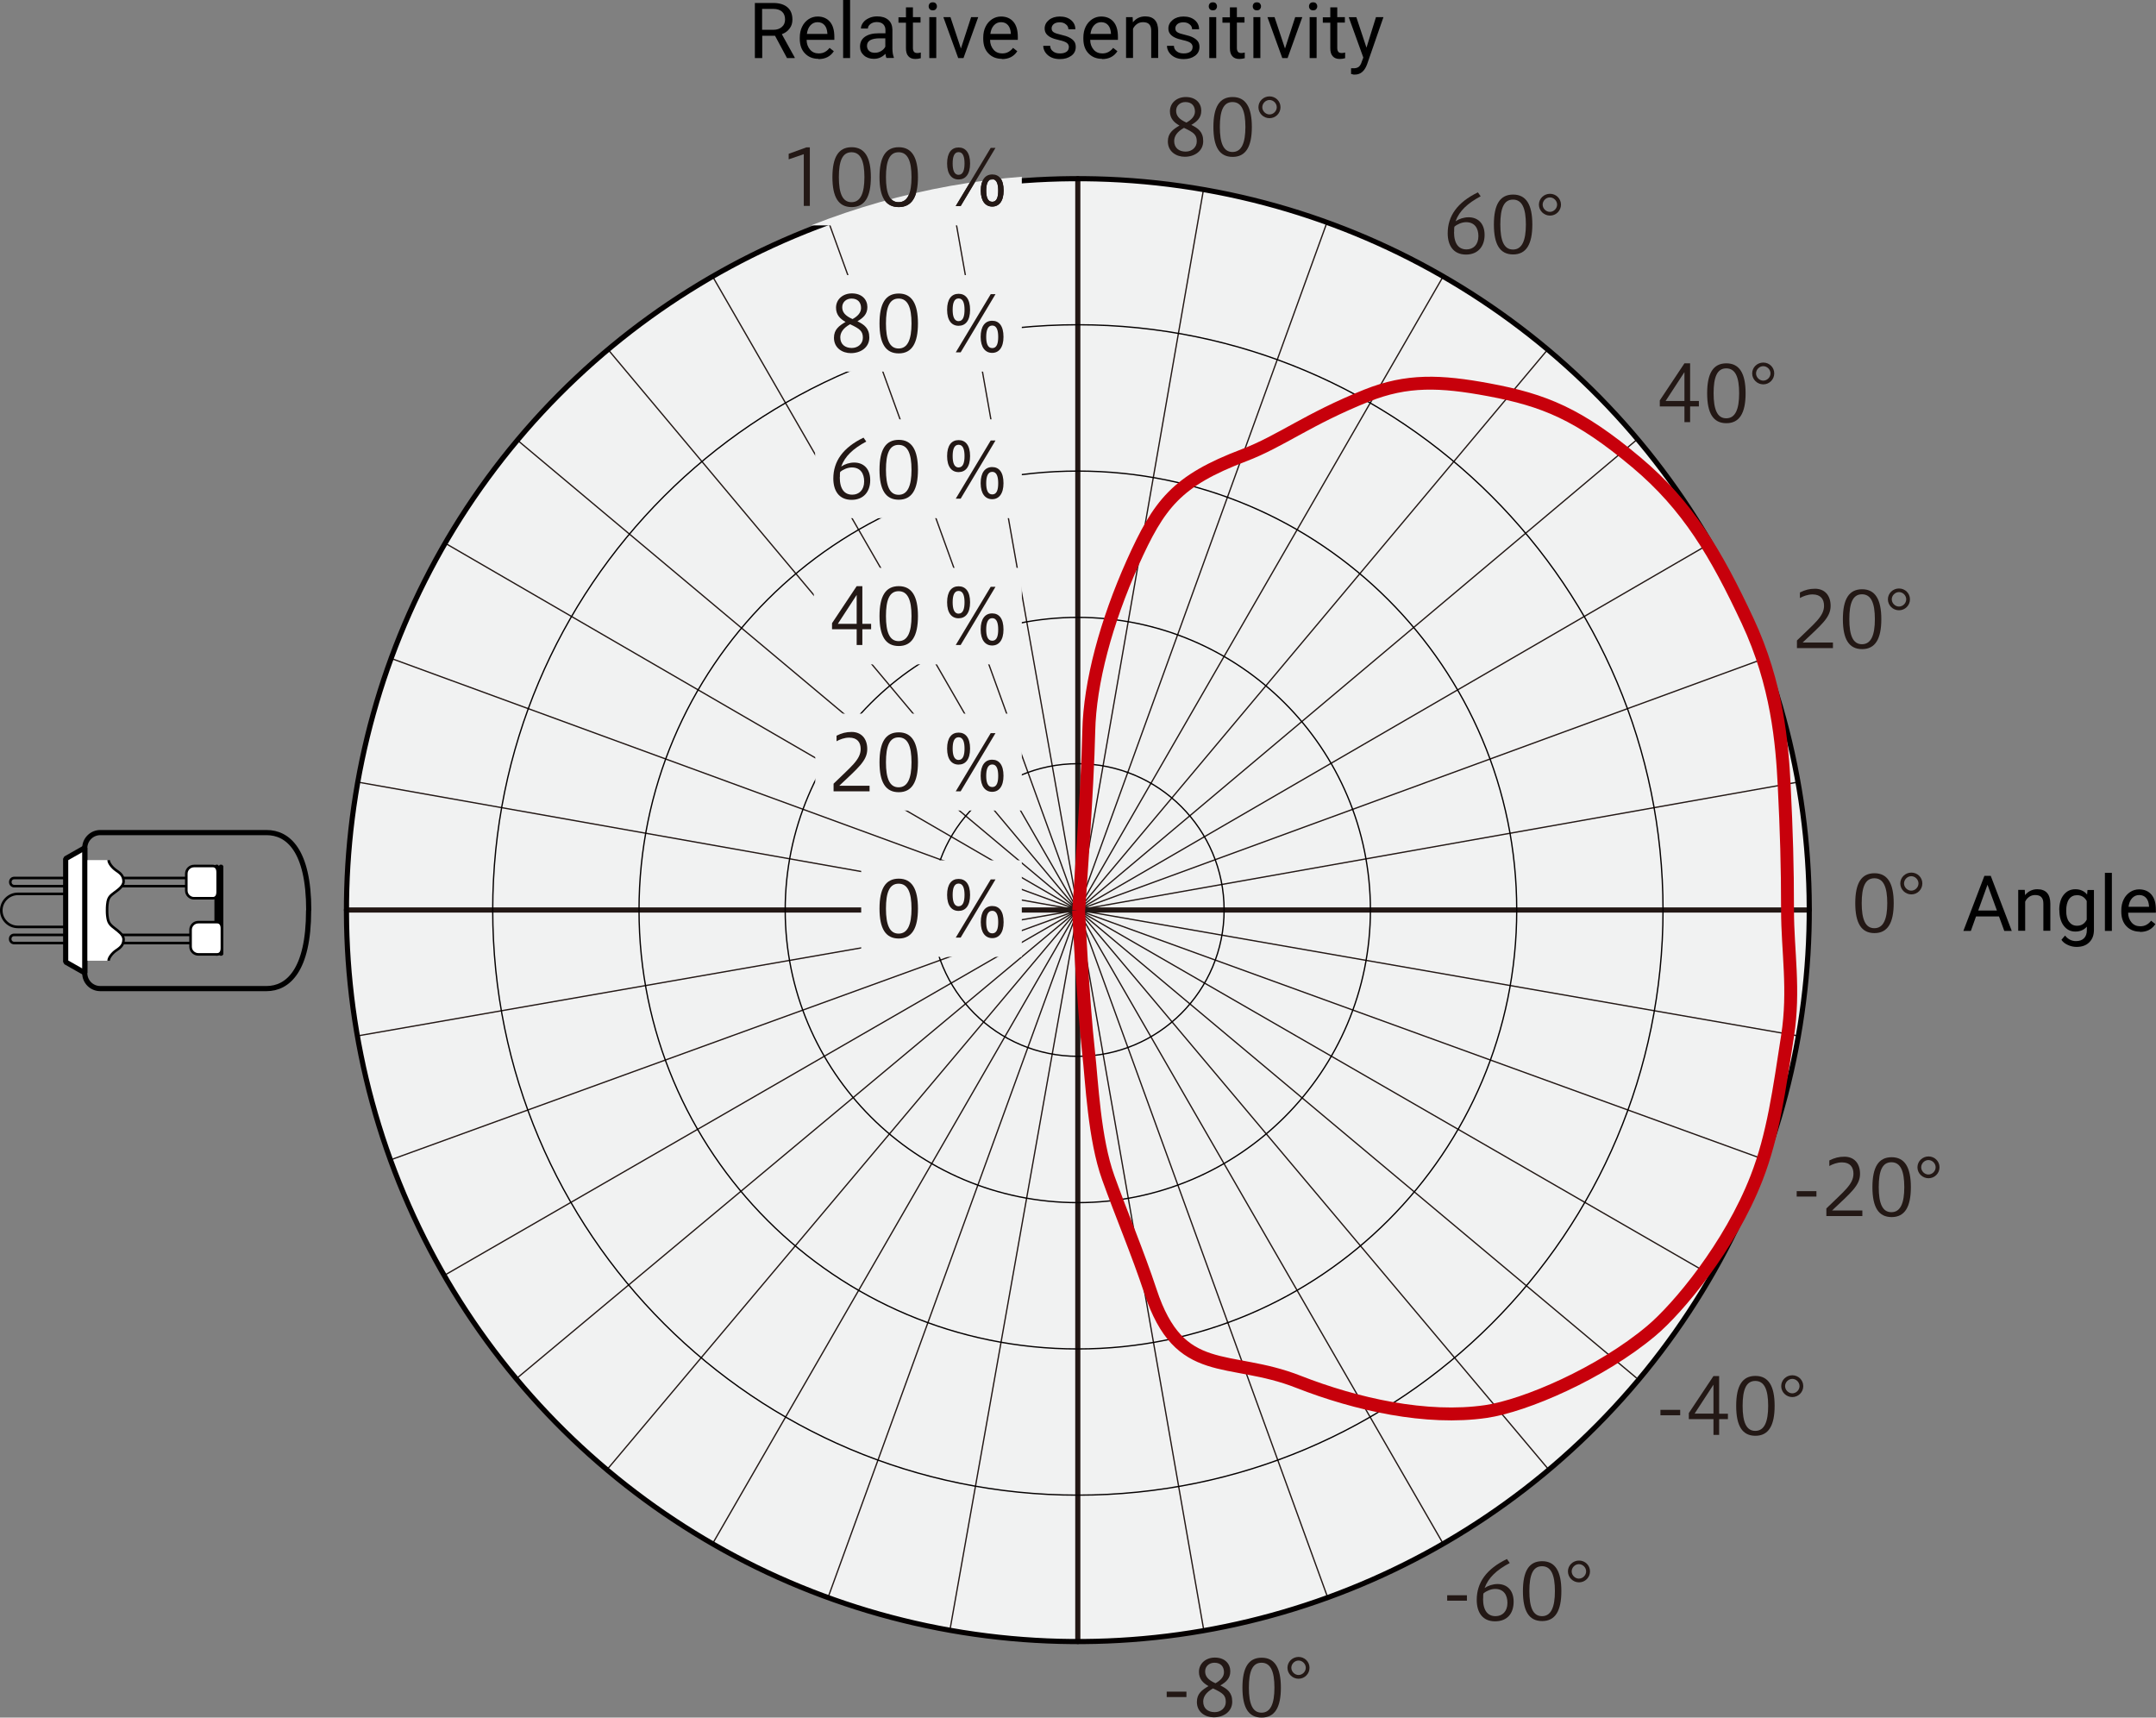 <?xml version="1.0" encoding="UTF-8"?>
<svg id="_レイヤー_1" data-name="レイヤー 1" xmlns="http://www.w3.org/2000/svg" xmlns:xlink="http://www.w3.org/1999/xlink" viewBox="0 0 167.11 133.12">
  <rect x="0" y="0" width="167.11" height="133.12" fill="#808080" stroke="none"/>
  <defs>
    <style>
      .cls-1 {
        stroke-miterlimit: 10;
      }

      .cls-1, .cls-2, .cls-3, .cls-4, .cls-5, .cls-6, .cls-7, .cls-8, .cls-9 {
        fill: none;
      }

      .cls-1, .cls-4 {
        stroke: #040000;
      }

      .cls-1, .cls-8 {
        stroke-width: .4px;
      }

      .cls-10 {
        fill: #f1f2f2;
      }

      .cls-11, .cls-12, .cls-13 {
        fill: #fff;
      }

      .cls-3, .cls-5, .cls-6, .cls-12, .cls-13 {
        stroke: #000;
      }

      .cls-3, .cls-6, .cls-12 {
        stroke-width: .2px;
      }

      .cls-4, .cls-7 {
        stroke-width: .1px;
      }

      .cls-5, .cls-6, .cls-12, .cls-13 {
        stroke-linejoin: bevel;
      }

      .cls-5, .cls-13 {
        stroke-width: .4px;
      }

      .cls-7, .cls-8 {
        stroke: #231815;
        stroke-linecap: round;
      }

      .cls-7, .cls-8, .cls-9 {
        stroke-linejoin: round;
      }

      .cls-14 {
        fill: #231815;
      }

      .cls-9 {
        stroke: #c7000b;
      }

      .cls-15 {
        clip-path: url(#clippath);
      }
    </style>
    <clipPath id="clippath">
      <path class="cls-2" d="M140.56,70.36c0,31.39-25.45,56.83-56.84,56.83s-56.83-25.45-56.83-56.83S52.33,13.52,83.72,13.52s56.84,25.45,56.84,56.84Z"/>
    </clipPath>
  </defs>
  <g>
    <path class="cls-14" d="M146.78,70c0,1.53-.47,2.32-1.49,2.32s-1.49-.77-1.49-2.32.47-2.32,1.49-2.32,1.49.79,1.49,2.32ZM144.3,70c0,1.25.28,1.94.98,1.94s1-.69,1-1.94-.29-1.93-1-1.93-.98.68-.98,1.93Z"/>
    <path class="cls-14" d="M149,68.47c0,.47-.38.85-.85.85s-.86-.38-.86-.85.39-.84.86-.84.85.37.85.84ZM147.58,68.47c0,.3.26.56.56.56s.56-.26.56-.56-.26-.56-.56-.56-.56.26-.56.56Z"/>
  </g>
  <g>
    <path class="cls-14" d="M139.28,50.23v-.59c1.31-1.29,2.1-1.85,2.1-2.69,0-.51-.26-.88-.89-.88-.37,0-.73.14-.98.28v-.43c.4-.2.74-.29,1.17-.29.73,0,1.21.49,1.21,1.33,0,.9-.71,1.46-2.17,2.84h2.35v.43h-2.79Z"/>
    <path class="cls-14" d="M145.82,47.99c0,1.53-.47,2.32-1.49,2.32s-1.49-.77-1.49-2.32.47-2.32,1.49-2.32,1.49.79,1.49,2.32ZM143.34,47.99c0,1.25.28,1.94.98,1.94s1-.69,1-1.94-.29-1.93-1-1.93-.98.68-.98,1.93Z"/>
    <path class="cls-14" d="M148.04,46.45c0,.47-.38.85-.85.85s-.86-.38-.86-.85.39-.84.86-.84.85.37.85.84ZM146.63,46.45c0,.3.26.56.56.56s.56-.26.56-.56-.26-.56-.56-.56-.56.26-.56.56Z"/>
  </g>
  <g>
    <path class="cls-14" d="M130.56,32.72v-1.22h-1.91v-.47l1.91-2.87h.44v2.92h.68v.42h-.68v1.22h-.44ZM130.56,31.08v-2.24l-1.46,2.24h1.46Z"/>
    <path class="cls-14" d="M135.3,30.48c0,1.53-.47,2.32-1.49,2.32s-1.49-.77-1.49-2.32.47-2.32,1.49-2.32,1.49.79,1.49,2.32ZM132.82,30.48c0,1.25.28,1.94.98,1.94s1-.69,1-1.94-.29-1.93-1-1.93-.98.68-.98,1.93Z"/>
    <path class="cls-14" d="M137.52,28.94c0,.47-.38.85-.85.85s-.86-.38-.86-.85.39-.84.86-.84.85.37.85.84ZM136.11,28.94c0,.3.26.56.56.56s.56-.26.56-.56-.26-.56-.56-.56-.56.26-.56.56Z"/>
  </g>
  <g>
    <path class="cls-14" d="M114.77,15.21c-1.03.55-1.66,1.14-1.95,1.94.28-.19.64-.31,1.01-.31.68,0,1.24.43,1.24,1.37,0,.89-.52,1.52-1.44,1.52-1,0-1.42-.73-1.42-1.65,0-1.34.75-2.4,2.34-3.17l.22.31ZM112.7,17.97c0,.95.38,1.36.97,1.36.52,0,.92-.36.92-1.03,0-.61-.29-1.08-.95-1.08-.32,0-.68.15-.91.35-.02.08-.02.16-.02.4Z"/>
    <path class="cls-14" d="M118.77,17.4c0,1.53-.47,2.32-1.49,2.32s-1.49-.77-1.49-2.32.47-2.32,1.49-2.32,1.49.79,1.49,2.32ZM116.29,17.4c0,1.25.28,1.94.98,1.94s1-.69,1-1.94-.29-1.93-1-1.93-.98.68-.98,1.93Z"/>
    <path class="cls-14" d="M120.99,15.86c0,.47-.38.85-.85.85s-.86-.38-.86-.85.39-.84.86-.84.85.37.85.84ZM119.57,15.86c0,.3.26.56.56.56s.56-.26.56-.56-.26-.56-.56-.56-.56.26-.56.56Z"/>
  </g>
  <g>
    <path class="cls-14" d="M90.68,8.63c0-.67.55-1.11,1.23-1.11.79,0,1.2.49,1.2,1.06s-.35.85-.77,1.1c.52.26.92.53.92,1.26,0,.77-.67,1.21-1.43,1.21-.65,0-1.31-.39-1.31-1.19,0-.65.4-.93.9-1.23-.41-.23-.74-.54-.74-1.1ZM91.01,10.93c0,.54.38.82.89.82.48,0,.86-.33.86-.79,0-.51-.22-.69-.99-1.05-.54.3-.76.65-.76,1.02ZM92.62,8.65c0-.44-.25-.74-.74-.74-.41,0-.72.28-.72.67,0,.37.21.66.8.92.4-.22.66-.5.66-.86Z"/>
    <path class="cls-14" d="M97.03,9.84c0,1.53-.47,2.32-1.49,2.32s-1.49-.77-1.49-2.32.47-2.32,1.49-2.32,1.49.79,1.49,2.32ZM94.55,9.84c0,1.25.28,1.94.98,1.94s1-.69,1-1.94-.29-1.93-1-1.93-.98.68-.98,1.93Z"/>
    <path class="cls-14" d="M99.25,8.31c0,.47-.38.85-.85.85s-.86-.38-.86-.85.39-.84.86-.84.85.37.85.84ZM97.84,8.31c0,.3.26.56.56.56s.56-.26.56-.56-.26-.56-.56-.56-.56.26-.56.56Z"/>
  </g>
  <g>
    <path class="cls-14" d="M90.43,131.11h1.53v.42h-1.53v-.42Z"/>
    <path class="cls-14" d="M92.93,129.58c0-.67.55-1.11,1.23-1.11.79,0,1.2.49,1.2,1.06s-.35.85-.77,1.1c.52.26.92.53.92,1.26,0,.77-.67,1.21-1.43,1.21-.65,0-1.31-.39-1.31-1.19,0-.65.4-.93.9-1.23-.41-.23-.74-.54-.74-1.1ZM93.26,131.88c0,.54.38.82.89.82.48,0,.86-.33.86-.79,0-.51-.22-.69-.99-1.05-.54.3-.76.65-.76,1.02ZM94.87,129.61c0-.44-.25-.74-.74-.74-.41,0-.72.28-.72.67,0,.37.21.66.8.92.4-.22.66-.5.66-.86Z"/>
    <path class="cls-14" d="M99.28,130.8c0,1.53-.47,2.32-1.49,2.32s-1.49-.77-1.49-2.32.47-2.32,1.49-2.32,1.49.79,1.49,2.32ZM96.8,130.8c0,1.25.28,1.94.98,1.94s1-.69,1-1.94-.29-1.93-1-1.93-.98.68-.98,1.93Z"/>
    <path class="cls-14" d="M101.5,129.26c0,.47-.38.85-.85.85s-.86-.38-.86-.85.39-.84.86-.84.85.37.85.84ZM100.09,129.26c0,.3.26.56.56.56s.56-.26.56-.56-.26-.56-.56-.56-.56.26-.56.56Z"/>
  </g>
  <g>
    <path class="cls-14" d="M112.17,123.64h1.53v.42h-1.53v-.42Z"/>
    <path class="cls-14" d="M117.02,121.14c-1.03.55-1.66,1.14-1.95,1.94.28-.19.64-.31,1.01-.31.68,0,1.24.43,1.24,1.37s-.52,1.52-1.44,1.52c-1,0-1.42-.73-1.42-1.66,0-1.34.75-2.4,2.34-3.17l.22.31ZM114.95,123.9c0,.95.38,1.36.97,1.36.52,0,.92-.36.92-1.03,0-.61-.29-1.08-.95-1.08-.32,0-.68.15-.91.35-.02.08-.02.16-.02.4Z"/>
    <path class="cls-14" d="M121.02,123.32c0,1.53-.47,2.32-1.49,2.32s-1.49-.77-1.49-2.32.47-2.32,1.49-2.32,1.49.79,1.49,2.32ZM118.54,123.32c0,1.25.28,1.94.98,1.94s1-.69,1-1.94-.29-1.93-1-1.93-.98.68-.98,1.93Z"/>
    <path class="cls-14" d="M123.24,121.79c0,.47-.38.85-.85.85s-.86-.38-.86-.85.39-.84.86-.84.85.37.85.84ZM121.82,121.79c0,.3.26.56.56.56s.56-.26.56-.56-.26-.56-.56-.56-.56.26-.56.56Z"/>
  </g>
  <g>
    <path class="cls-14" d="M128.7,109.27h1.53v.42h-1.53v-.42Z"/>
    <path class="cls-14" d="M132.81,111.21v-1.22h-1.91v-.47l1.91-2.87h.44v2.92h.68v.42h-.68v1.22h-.44ZM132.81,109.56v-2.24l-1.46,2.24h1.46Z"/>
    <path class="cls-14" d="M137.55,108.96c0,1.53-.47,2.32-1.49,2.32s-1.49-.77-1.49-2.32.47-2.32,1.49-2.32,1.49.79,1.49,2.32ZM135.07,108.96c0,1.25.28,1.94.98,1.94s1-.69,1-1.94-.29-1.93-1-1.93-.98.68-.98,1.93Z"/>
    <path class="cls-14" d="M139.77,107.43c0,.47-.38.85-.85.85s-.86-.38-.86-.85.39-.84.86-.84.85.37.85.84ZM138.36,107.43c0,.3.26.56.56.56s.56-.26.56-.56-.26-.56-.56-.56-.56.26-.56.56Z"/>
  </g>
  <g>
    <path class="cls-14" d="M139.26,92.32h1.53v.42h-1.53v-.42Z"/>
    <path class="cls-14" d="M141.56,94.25v-.59c1.31-1.29,2.1-1.85,2.1-2.69,0-.51-.26-.88-.89-.88-.37,0-.73.14-.98.28v-.43c.4-.2.74-.29,1.17-.29.73,0,1.21.49,1.21,1.33,0,.9-.71,1.46-2.17,2.84h2.35v.43h-2.79Z"/>
    <path class="cls-14" d="M148.11,92.01c0,1.53-.47,2.32-1.49,2.32s-1.49-.77-1.49-2.32.47-2.32,1.49-2.32,1.49.79,1.49,2.32ZM145.62,92.01c0,1.25.28,1.94.98,1.94s1-.69,1-1.94-.29-1.93-1-1.93-.98.68-.98,1.93Z"/>
    <path class="cls-14" d="M150.33,90.47c0,.47-.38.85-.85.85s-.86-.38-.86-.85.39-.84.86-.84.85.37.85.84ZM148.91,90.47c0,.3.26.56.56.56s.56-.26.56-.56-.26-.56-.56-.56-.56.26-.56.56Z"/>
  </g>
  <path class="cls-10" d="M140.24,70.53c0,31.31-25.38,56.69-56.69,56.69s-56.69-25.38-56.69-56.69S52.23,13.84,83.54,13.84s56.69,25.38,56.69,56.69Z"/>
  <path class="cls-7" d="M73.64,14.64l9.9,55.89M64.22,17.19l19.32,53.34M55.28,21.51l28.27,49.03M47.13,27.09l36.41,43.44M40.11,34.12l43.44,36.41M34.52,42.11l49.03,28.43M30.37,51.05l53.18,19.48M27.81,60.63l55.73,9.9M26.85,70.53h56.69M27.81,80.27l55.73-9.74M30.37,89.86l53.18-19.32M34.52,98.8l49.03-28.27M40.11,106.78l43.44-36.25M47.13,113.81l36.41-43.28M55.28,119.56l28.27-49.03M64.22,123.71l19.32-53.18M73.64,126.27l9.9-55.73M83.54,127.07v-56.53M93.29,126.27l-9.74-55.73M102.87,123.71l-19.32-53.18M111.81,119.56l-28.27-49.03M119.96,113.81l-36.41-43.28M126.82,106.78l-43.28-36.25M132.57,98.8l-49.03-28.27M136.72,89.86l-53.18-19.32M139.28,80.27l-55.73-9.74M140.08,70.53h-56.53M139.28,60.63l-55.73,9.9M136.72,51.05l-53.18,19.48M132.57,42.11l-49.03,28.43M126.82,34.12l-43.28,36.41M119.96,27.09l-36.41,43.44M111.81,21.51l-28.27,49.03M102.87,17.19l-19.32,53.34M93.29,14.64l-9.74,55.89M83.54,13.84v56.69"/>
  <path class="cls-8" d="M83.54,13.84v113.39"/>
  <path class="cls-8" d="M140.24,70.53H26.85"/>
  <path class="cls-4" d="M128.9,70.53c0,25.05-20.31,45.35-45.36,45.35s-45.35-20.31-45.35-45.35,20.3-45.36,45.35-45.36,45.36,20.31,45.36,45.36Z"/>
  <path class="cls-4" d="M117.56,70.53c0,18.79-15.23,34.02-34.02,34.02s-34.01-15.23-34.01-34.02,15.23-34.02,34.01-34.02,34.02,15.23,34.02,34.02Z"/>
  <path class="cls-4" d="M106.22,70.53c0,12.52-10.15,22.68-22.68,22.68s-22.68-10.15-22.68-22.68,10.15-22.68,22.68-22.68,22.68,10.15,22.68,22.68Z"/>
  <path class="cls-4" d="M94.88,70.53c0,6.26-5.08,11.34-11.34,11.34s-11.34-5.08-11.34-11.34,5.08-11.34,11.34-11.34,11.34,5.08,11.34,11.34Z"/>
  <circle class="cls-1" cx="83.54" cy="70.53" r="56.69" transform="translate(.74 141.93) rotate(-80.94)"/>
  <g class="cls-15">
    <g>
      <g>
        <rect class="cls-10" x="66.75" y="66.68" width="12.45" height="7.48"/>
        <g>
          <path class="cls-14" d="M71.15,70.42c0,1.53-.47,2.32-1.49,2.32s-1.49-.77-1.49-2.32.47-2.32,1.49-2.32,1.49.79,1.49,2.32ZM68.67,70.42c0,1.25.28,1.94.98,1.94s1-.69,1-1.94-.29-1.93-1-1.93-.98.68-.98,1.93Z"/>
          <path class="cls-14" d="M75.19,69.36c0,.85-.36,1.24-.89,1.24s-.89-.4-.89-1.24.35-1.24.89-1.24.89.4.89,1.24ZM73.84,69.36c0,.47.1.88.46.88s.46-.4.46-.88-.1-.88-.46-.88-.46.4-.46.88ZM74.08,72.67l2.71-4.51h.37l-2.7,4.51h-.38ZM77.79,71.47c0,.83-.36,1.24-.88,1.24s-.89-.41-.89-1.24.35-1.25.89-1.25.88.4.88,1.25ZM76.44,71.47c0,.47.1.87.47.87s.46-.4.46-.87-.1-.88-.46-.88-.47.4-.47.88Z"/>
        </g>
      </g>
      <g>
        <rect class="cls-10" x="63.19" y="55.31" width="16.01" height="7.51"/>
        <g>
          <path class="cls-14" d="M64.61,61.33v-.59c1.31-1.29,2.1-1.85,2.1-2.69,0-.51-.26-.88-.89-.88-.37,0-.73.14-.98.28v-.43c.4-.2.74-.29,1.17-.29.73,0,1.21.49,1.21,1.33,0,.9-.71,1.46-2.17,2.84h2.35v.43h-2.79Z"/>
          <path class="cls-14" d="M71.15,59.08c0,1.53-.47,2.32-1.49,2.32s-1.49-.77-1.49-2.32.47-2.32,1.49-2.32,1.49.79,1.49,2.32ZM68.67,59.08c0,1.25.28,1.94.98,1.94s1-.69,1-1.94-.29-1.93-1-1.93-.98.68-.98,1.93Z"/>
          <path class="cls-14" d="M75.19,58.02c0,.85-.36,1.24-.89,1.24s-.89-.4-.89-1.24.35-1.24.89-1.24.89.4.89,1.24ZM73.84,58.02c0,.47.1.88.46.88s.46-.4.46-.88-.1-.88-.46-.88-.46.4-.46.88ZM74.08,61.33l2.71-4.51h.37l-2.7,4.51h-.38ZM77.78,60.13c0,.83-.36,1.24-.88,1.24s-.89-.41-.89-1.24.35-1.25.89-1.25.88.4.88,1.25ZM76.44,60.13c0,.47.1.87.47.87s.46-.4.46-.87-.1-.88-.46-.88-.47.4-.47.88Z"/>
        </g>
      </g>
      <g>
        <rect class="cls-10" x="63.08" y="44.01" width="16.12" height="7.48"/>
        <g>
          <path class="cls-14" d="M66.4,49.99v-1.22h-1.91v-.47l1.91-2.87h.44v2.92h.68v.42h-.68v1.22h-.44ZM66.4,48.35v-2.24l-1.46,2.24h1.46Z"/>
          <path class="cls-14" d="M71.15,47.75c0,1.53-.47,2.32-1.49,2.32s-1.49-.77-1.49-2.32.47-2.32,1.49-2.32,1.49.79,1.49,2.32ZM68.67,47.75c0,1.25.28,1.94.98,1.94s1-.69,1-1.94-.29-1.93-1-1.93-.98.68-.98,1.93Z"/>
          <path class="cls-14" d="M75.19,46.68c0,.85-.36,1.24-.89,1.24s-.89-.4-.89-1.24.35-1.24.89-1.24.89.4.89,1.24ZM73.84,46.68c0,.47.1.88.46.88s.46-.4.46-.88-.1-.88-.46-.88-.46.4-.46.88ZM74.08,49.99l2.71-4.51h.37l-2.7,4.51h-.38ZM77.78,48.79c0,.83-.36,1.24-.88,1.24s-.89-.41-.89-1.24.35-1.25.89-1.25.88.4.88,1.25ZM76.44,48.79c0,.47.1.87.47.87s.46-.4.46-.87-.1-.88-.46-.88-.47.4-.47.88Z"/>
        </g>
      </g>
      <g>
        <rect class="cls-10" x="63.18" y="32.5" width="16.02" height="7.66"/>
        <g>
          <path class="cls-14" d="M67.15,34.22c-1.03.55-1.66,1.14-1.95,1.94.28-.19.64-.31,1.01-.31.68,0,1.24.43,1.24,1.37,0,.89-.52,1.52-1.44,1.52-1,0-1.42-.73-1.42-1.65,0-1.34.75-2.4,2.34-3.17l.22.31ZM65.09,36.98c0,.95.38,1.36.97,1.36.52,0,.92-.36.92-1.03,0-.61-.29-1.08-.95-1.08-.32,0-.68.15-.91.35-.02.08-.02.16-.02.4Z"/>
          <path class="cls-14" d="M71.15,36.41c0,1.53-.47,2.32-1.49,2.32s-1.49-.77-1.49-2.32.47-2.32,1.49-2.32,1.49.79,1.49,2.32ZM68.67,36.41c0,1.25.28,1.94.98,1.94s1-.69,1-1.94-.29-1.93-1-1.93-.98.68-.98,1.93Z"/>
          <path class="cls-14" d="M75.19,35.35c0,.85-.36,1.24-.89,1.24s-.89-.4-.89-1.24.35-1.24.89-1.24.89.4.89,1.24ZM73.84,35.35c0,.47.1.88.46.88s.46-.4.46-.88-.1-.88-.46-.88-.46.4-.46.88ZM74.08,38.65l2.71-4.51h.37l-2.7,4.51h-.38ZM77.78,37.45c0,.83-.36,1.24-.88,1.24s-.89-.41-.89-1.24.35-1.25.89-1.25.88.4.88,1.25ZM76.44,37.45c0,.47.1.87.47.87s.46-.4.46-.87-.1-.88-.46-.88-.47.4-.47.88Z"/>
        </g>
      </g>
      <g>
        <rect class="cls-10" x="63.22" y="21.32" width="15.98" height="7.48"/>
        <g>
          <path class="cls-14" d="M64.8,23.85c0-.67.55-1.11,1.23-1.11.79,0,1.2.49,1.2,1.06s-.35.85-.77,1.1c.52.26.92.53.92,1.26,0,.77-.67,1.21-1.43,1.21-.65,0-1.31-.39-1.31-1.19,0-.65.4-.93.9-1.23-.41-.23-.74-.54-.74-1.1ZM65.13,26.15c0,.54.38.82.89.82.48,0,.86-.33.86-.79,0-.51-.22-.69-.99-1.05-.54.3-.76.65-.76,1.02ZM66.74,23.88c0-.44-.25-.74-.74-.74-.41,0-.72.28-.72.67,0,.37.21.66.8.92.4-.22.66-.5.66-.86Z"/>
          <path class="cls-14" d="M71.15,25.07c0,1.53-.47,2.32-1.49,2.32s-1.49-.77-1.49-2.32.47-2.32,1.49-2.32,1.49.79,1.49,2.32ZM68.67,25.07c0,1.25.28,1.94.98,1.94s1-.69,1-1.94-.29-1.93-1-1.93-.98.68-.98,1.93Z"/>
          <path class="cls-14" d="M75.19,24.01c0,.85-.36,1.24-.89,1.24s-.89-.4-.89-1.24.35-1.24.89-1.24.89.4.89,1.24ZM73.84,24.01c0,.47.1.88.46.88s.46-.4.46-.88-.1-.88-.46-.88-.46.4-.46.88ZM74.08,27.31l2.71-4.51h.37l-2.7,4.51h-.38ZM77.78,26.11c0,.83-.36,1.24-.88,1.24s-.89-.41-.89-1.24.35-1.25.89-1.25.88.4.88,1.25ZM76.44,26.11c0,.47.1.87.47.87s.46-.4.46-.87-.1-.88-.46-.88-.47.4-.47.88Z"/>
        </g>
      </g>
      <g>
        <rect class="cls-10" x="59.71" y="9.99" width="19.49" height="7.48"/>
        <g>
          <path class="cls-14" d="M62.3,15.97v-4.02l-1.17.4v-.43l1.38-.5h.26v4.54h-.47Z"/>
          <path class="cls-14" d="M67.5,13.73c0,1.53-.47,2.32-1.49,2.32s-1.49-.77-1.49-2.32.47-2.32,1.49-2.32,1.49.79,1.49,2.32ZM65.02,13.73c0,1.25.28,1.94.98,1.94s1-.69,1-1.94-.29-1.93-1-1.93-.98.68-.98,1.93Z"/>
          <path class="cls-14" d="M71.15,13.73c0,1.53-.47,2.32-1.49,2.32s-1.49-.77-1.49-2.32.47-2.32,1.49-2.32,1.49.79,1.49,2.32ZM68.67,13.73c0,1.25.28,1.94.98,1.94s1-.69,1-1.94-.29-1.93-1-1.93-.98.68-.98,1.93Z"/>
          <path class="cls-14" d="M75.19,12.67c0,.85-.36,1.24-.89,1.24s-.89-.4-.89-1.24.35-1.24.89-1.24.89.4.89,1.24ZM73.84,12.67c0,.47.1.88.46.88s.46-.4.46-.88-.1-.88-.46-.88-.46.4-.46.88ZM74.08,15.97l2.71-4.51h.37l-2.7,4.51h-.38ZM77.79,14.77c0,.83-.36,1.24-.88,1.24s-.89-.41-.89-1.24.35-1.25.89-1.25.88.4.88,1.25ZM76.44,14.77c0,.47.1.87.47.87s.46-.4.46-.87-.1-.88-.46-.88-.47.4-.47.88Z"/>
        </g>
      </g>
    </g>
  </g>
  <g>
    <path class="cls-14" d="M62.3,15.97v-4.02l-1.17.4v-.43l1.38-.5h.26v4.54h-.47Z"/>
    <path class="cls-14" d="M67.5,13.73c0,1.53-.47,2.32-1.49,2.32s-1.49-.77-1.49-2.32.47-2.32,1.49-2.32,1.49.79,1.49,2.32ZM65.02,13.73c0,1.25.28,1.94.98,1.94s1-.69,1-1.94-.29-1.93-1-1.93-.98.68-.98,1.93Z"/>
    <path class="cls-14" d="M71.15,13.73c0,1.53-.47,2.32-1.49,2.32s-1.49-.77-1.49-2.32.47-2.32,1.49-2.32,1.49.79,1.49,2.32ZM68.67,13.73c0,1.25.28,1.94.98,1.94s1-.69,1-1.94-.29-1.93-1-1.93-.98.68-.98,1.93Z"/>
    <path class="cls-14" d="M75.19,12.67c0,.85-.36,1.24-.89,1.24s-.89-.4-.89-1.24.35-1.24.89-1.24.89.4.89,1.24ZM73.84,12.67c0,.47.1.88.46.88s.46-.4.46-.88-.1-.88-.46-.88-.46.4-.46.88ZM74.08,15.97l2.71-4.51h.37l-2.7,4.51h-.38ZM77.79,14.77c0,.83-.36,1.24-.88,1.24s-.89-.41-.89-1.24.35-1.25.89-1.25.88.4.88,1.25ZM76.44,14.77c0,.47.1.87.47.87s.46-.4.46-.87-.1-.88-.46-.88-.47.4-.47.88Z"/>
  </g>
  <g>
    <path d="M154.95,71.03h-1.79l-.4,1.12h-.58l1.63-4.27h.49l1.63,4.27h-.58l-.41-1.12ZM153.33,70.57h1.45l-.73-2-.72,2Z"/>
    <path d="M156.94,68.98l.02.4c.24-.3.56-.46.95-.46.67,0,1.01.38,1.01,1.13v2.09h-.54v-2.1c0-.23-.05-.4-.16-.51-.1-.11-.26-.16-.48-.16-.18,0-.33.05-.46.14s-.24.22-.31.37v2.26h-.54v-3.17h.51Z"/>
    <path d="M159.61,70.54c0-.49.11-.89.34-1.18s.53-.44.91-.44.69.14.91.41l.03-.35h.5v3.09c0,.41-.12.73-.37.97-.24.24-.57.35-.98.35-.23,0-.45-.05-.67-.15s-.39-.23-.5-.4l.28-.33c.23.29.52.43.85.43.26,0,.47-.07.62-.22.15-.15.22-.36.22-.63v-.27c-.22.25-.51.38-.89.38s-.67-.15-.9-.45-.34-.71-.34-1.22ZM160.15,70.6c0,.36.07.64.22.84s.35.31.62.31c.34,0,.59-.16.75-.47v-1.45c-.17-.3-.42-.45-.75-.45-.26,0-.47.1-.62.31s-.22.51-.22.91Z"/>
    <path d="M163.69,72.15h-.54v-4.5h.54v4.5Z"/>
    <path d="M165.87,72.21c-.43,0-.78-.14-1.05-.42s-.4-.66-.4-1.13v-.1c0-.31.06-.6.18-.84.12-.25.29-.44.5-.58.21-.14.45-.21.7-.21.41,0,.73.14.96.41s.34.66.34,1.17v.23h-2.15c0,.31.1.56.27.76s.4.29.67.29c.19,0,.35-.04.49-.12s.25-.18.35-.31l.33.26c-.27.41-.66.61-1.2.61ZM165.81,69.37c-.22,0-.4.08-.55.24s-.24.38-.28.67h1.59v-.04c-.02-.28-.09-.49-.22-.64s-.31-.23-.54-.23Z"/>
  </g>
  <g>
    <path d="M60.08,2.77h-1v1.73h-.57V.23h1.41c.48,0,.85.11,1.11.33.26.22.39.54.39.96,0,.27-.07.5-.22.69-.14.2-.34.34-.6.44l1,1.81v.04h-.6l-.93-1.73ZM59.07,2.31h.86c.28,0,.5-.07.67-.22.17-.14.25-.34.25-.58,0-.26-.08-.47-.24-.61-.16-.14-.38-.21-.68-.21h-.86v1.62Z"/>
    <path d="M63.44,4.56c-.43,0-.78-.14-1.05-.42s-.4-.66-.4-1.13v-.1c0-.31.06-.6.18-.84.12-.25.29-.44.5-.58.21-.14.45-.21.7-.21.41,0,.73.14.96.41s.34.66.34,1.17v.23h-2.15c0,.31.1.56.27.76s.4.29.67.29c.19,0,.35-.04.49-.12s.25-.18.35-.31l.33.26c-.27.41-.66.61-1.2.61ZM63.37,1.72c-.22,0-.4.08-.55.24s-.24.38-.28.67h1.59v-.04c-.02-.28-.09-.49-.22-.64s-.31-.23-.54-.23Z"/>
    <path d="M65.89,4.5h-.54V0h.54v4.5Z"/>
    <path d="M68.71,4.5c-.03-.06-.06-.17-.08-.33-.25.26-.55.39-.9.39-.31,0-.57-.09-.77-.27s-.3-.4-.3-.67c0-.33.12-.59.38-.77s.6-.27,1.06-.27h.53v-.25c0-.19-.06-.34-.17-.45s-.28-.17-.5-.17c-.19,0-.36.05-.49.15s-.2.22-.2.35h-.54c0-.16.06-.31.17-.46.11-.15.26-.26.46-.35.19-.09.4-.13.63-.13.37,0,.65.09.86.27s.31.43.32.75v1.46c0,.29.04.52.11.69v.05h-.57ZM67.81,4.09c.17,0,.33-.04.48-.13s.26-.2.33-.34v-.65h-.42c-.66,0-1,.19-1,.58,0,.17.06.3.17.4s.26.14.44.14Z"/>
    <path d="M70.76.56v.77h.59v.42h-.59v1.97c0,.13.03.22.08.29s.14.1.27.1c.06,0,.15-.01.26-.04v.44c-.14.04-.28.06-.42.06-.24,0-.42-.07-.55-.22s-.18-.35-.18-.62v-1.97h-.58v-.42h.58v-.77h.54Z"/>
    <path d="M71.98.49c0-.09.03-.16.08-.22.05-.06.13-.09.24-.09s.19.03.24.09.08.13.08.22-.03.16-.08.22-.13.09-.24.09-.19-.03-.24-.09c-.05-.06-.08-.13-.08-.22ZM72.57,4.5h-.54V1.33h.54v3.17Z"/>
    <path d="M74.48,3.76l.79-2.43h.55l-1.14,3.17h-.41l-1.15-3.17h.55l.81,2.43Z"/>
    <path d="M77.66,4.56c-.43,0-.78-.14-1.05-.42s-.4-.66-.4-1.13v-.1c0-.31.06-.6.18-.84.12-.25.29-.44.5-.58.21-.14.45-.21.7-.21.41,0,.73.14.96.41s.34.66.34,1.17v.23h-2.15c0,.31.1.56.27.76s.4.29.67.29c.19,0,.35-.04.49-.12s.25-.18.35-.31l.33.26c-.27.41-.66.61-1.2.61ZM77.59,1.72c-.22,0-.4.08-.55.24s-.24.38-.28.67h1.59v-.04c-.02-.28-.09-.49-.22-.64s-.31-.23-.54-.23Z"/>
    <path d="M82.85,3.66c0-.15-.06-.26-.17-.34s-.3-.15-.58-.21c-.28-.06-.49-.13-.65-.21-.16-.08-.28-.18-.36-.29s-.12-.25-.12-.4c0-.26.11-.48.33-.66.22-.18.5-.27.84-.27.36,0,.65.09.88.28.22.19.33.42.33.71h-.54c0-.15-.06-.28-.19-.38-.13-.11-.29-.16-.48-.16s-.35.04-.46.13-.17.2-.17.34c0,.13.05.23.16.3s.29.13.56.19.49.13.66.22.29.19.37.3.12.26.12.43c0,.28-.11.51-.34.68s-.52.26-.88.26c-.25,0-.48-.04-.67-.13s-.35-.22-.46-.38-.17-.34-.17-.52h.54c0,.18.08.33.22.43.13.11.31.16.54.16.21,0,.37-.04.49-.12.12-.08.19-.19.19-.33Z"/>
    <path d="M85.42,4.56c-.43,0-.78-.14-1.05-.42s-.4-.66-.4-1.13v-.1c0-.31.06-.6.18-.84.12-.25.29-.44.5-.58.21-.14.45-.21.7-.21.41,0,.73.14.96.41s.34.66.34,1.17v.23h-2.15c0,.31.1.56.27.76s.4.29.67.29c.19,0,.35-.04.49-.12s.25-.18.35-.31l.33.26c-.27.41-.66.61-1.2.61ZM85.35,1.72c-.22,0-.4.08-.55.24s-.24.38-.28.67h1.59v-.04c-.02-.28-.09-.49-.22-.64s-.31-.23-.54-.23Z"/>
    <path d="M87.79,1.33l.02.4c.24-.3.56-.46.95-.46.67,0,1.01.38,1.01,1.13v2.09h-.54v-2.1c0-.23-.05-.4-.16-.51-.1-.11-.26-.16-.48-.16-.18,0-.33.05-.46.14s-.24.22-.31.37v2.26h-.54V1.33h.51Z"/>
    <path d="M92.44,3.66c0-.15-.06-.26-.17-.34s-.3-.15-.58-.21c-.28-.06-.49-.13-.65-.21-.16-.08-.28-.18-.36-.29s-.12-.25-.12-.4c0-.26.11-.48.33-.66.22-.18.5-.27.84-.27.36,0,.65.09.88.28.22.19.33.42.33.71h-.54c0-.15-.06-.28-.19-.38-.13-.11-.29-.16-.48-.16s-.35.04-.46.13-.17.2-.17.34c0,.13.05.23.16.3s.29.13.56.19.49.13.66.22.29.19.37.3.12.26.12.43c0,.28-.11.51-.34.68s-.52.26-.88.26c-.25,0-.48-.04-.67-.13s-.35-.22-.46-.38-.17-.34-.17-.52h.54c0,.18.08.33.22.43.13.11.31.16.54.16.21,0,.37-.04.49-.12.12-.08.19-.19.19-.33Z"/>
    <path d="M93.69.49c0-.09.03-.16.08-.22.05-.06.13-.09.24-.09s.19.03.24.09.08.13.08.22-.03.16-.08.22-.13.09-.24.09-.19-.03-.24-.09c-.05-.06-.08-.13-.08-.22ZM94.27,4.5h-.54V1.33h.54v3.17Z"/>
    <path d="M95.87.56v.77h.59v.42h-.59v1.97c0,.13.03.22.08.29s.14.1.27.1c.06,0,.15-.01.26-.04v.44c-.14.04-.28.06-.42.06-.24,0-.42-.07-.55-.22s-.18-.35-.18-.62v-1.97h-.58v-.42h.58v-.77h.54Z"/>
    <path d="M97.1.49c0-.09.03-.16.08-.22.05-.06.13-.09.24-.09s.19.03.24.09.08.13.08.22-.03.16-.08.22-.13.09-.24.09-.19-.03-.24-.09c-.05-.06-.08-.13-.08-.22ZM97.69,4.5h-.54V1.33h.54v3.17Z"/>
    <path d="M99.6,3.76l.79-2.43h.55l-1.14,3.17h-.41l-1.15-3.17h.55l.81,2.43Z"/>
    <path d="M101.46.49c0-.09.03-.16.08-.22.05-.06.13-.09.24-.09s.19.03.24.09.08.13.08.22-.03.16-.08.22-.13.09-.24.09-.19-.03-.24-.09c-.05-.06-.08-.13-.08-.22ZM102.05,4.5h-.54V1.33h.54v3.17Z"/>
    <path d="M103.65.56v.77h.59v.42h-.59v1.97c0,.13.03.22.08.29s.14.1.27.1c.06,0,.15-.01.26-.04v.44c-.14.04-.28.06-.42.06-.24,0-.42-.07-.55-.22s-.18-.35-.18-.62v-1.97h-.58v-.42h.58v-.77h.54Z"/>
    <path d="M105.91,3.71l.74-2.38h.58l-1.27,3.66c-.2.53-.51.79-.94.79h-.1s-.2-.05-.2-.05v-.44h.15c.18.01.33-.03.43-.1.1-.07.19-.21.25-.41l.12-.32-1.13-3.13h.59l.79,2.38Z"/>
  </g>
  <path class="cls-9" d="M83.61,70.56s.69-9.51.78-13.89c.08-3.79,1.36-8.49,3.4-13.05,2.05-4.56,3.39-6.35,8.64-8.34,2.84-1.08,4.93-2.79,9.5-4.62,3.13-1.25,5.71-1.15,9.47-.45,4.29.8,6.97,1.88,11.44,5.63,3.99,3.35,6.17,7.06,8.61,12.27,2.31,4.93,2.68,9.54,2.84,12.74.18,3.59.26,6.29.26,9.7,0,3.14.56,6.16,0,9.76-.64,4.12-1.1,7.65-2.4,10.99-2.07,5.32-6.1,10.12-8.15,11.84-3.93,3.31-9.81,5.82-12.83,6.26-4.6.67-10.05-.55-14.52-2.3-5.45-2.15-9.21-.12-11.48-7.02-.97-2.94-2.28-6.04-3.27-8.8-1.09-3.03-1.27-7.44-1.52-9.68-.45-4.02-.78-11.05-.78-11.05"/>
  <g>
    <path class="cls-5" d="M23.92,70.56c0,4.7-1.64,6.06-3.26,6.06H7.77c-.67,0-1.2-.54-1.2-1.2v-9.69c0-.66.54-1.2,1.2-1.2h12.9c1.62,0,3.26,1.33,3.26,6.02Z"/>
    <path class="cls-6" d="M1.38,71.84c-.71,0-1.28-.58-1.28-1.28s.58-1.28,1.28-1.28h3.7v2.56H1.38Z"/>
    <path class="cls-6" d="M1.09,72.46h14.64c.17,0,.3.14.3.3v.03c0,.17-.14.3-.3.3H1.09c-.17,0-.3-.14-.3-.3v-.03c0-.17.13-.3.3-.3Z"/>
    <path class="cls-6" d="M1.09,68.05h14.64c.17,0,.3.14.3.3v.03c0,.17-.14.3-.3.3H1.1c-.17,0-.3-.14-.3-.3v-.03c0-.17.13-.3.3-.3Z"/>
    <path class="cls-11" d="M8.42,74.46c0-.24.29-.59.56-.78.27-.19.6-.37.6-.88,0-.35-.44-.65-.64-.81-.34-.26-.52-.41-.59-.8-.06-.32-.05-.62-.05-.62,0,0-.01-.37.05-.68.08-.4.25-.5.59-.76.2-.15.64-.45.64-.81,0-.51-.34-.69-.6-.88-.27-.19-.56-.54-.56-.78h-1.85v7.8h1.85Z"/>
    <path class="cls-3" d="M8.42,74.46c0-.24.29-.59.56-.78.27-.19.6-.37.6-.88,0-.35-.44-.65-.64-.81-.34-.26-.52-.41-.59-.8-.06-.32-.05-.62-.05-.62,0,0-.01-.37.05-.68.08-.4.25-.5.59-.76.2-.15.64-.45.64-.81,0-.51-.34-.69-.6-.88-.27-.19-.56-.54-.56-.78"/>
    <polygon class="cls-13" points="5.09 74.56 5.09 66.55 6.57 65.71 6.57 75.4 5.09 74.56"/>
    <rect class="cls-12" x="16.72" y="67.12" width=".16" height="6.85"/>
    <rect class="cls-12" x="17.05" y="67.12" width=".16" height="6.85"/>
    <path class="cls-12" d="M15.04,69.62c-.33,0-.6-.27-.6-.6v-1.3c0-.33.27-.6.6-.6h1.46c.21,0,.37.15.37.48v1.54c0,.33-.16.48-.37.48h-1.46Z"/>
    <path class="cls-12" d="M15.37,73.97c-.33,0-.6-.27-.6-.6v-1.3c0-.33.27-.6.6-.6h1.46c.21,0,.37.15.37.48v1.54c0,.33-.16.48-.37.48h-1.46Z"/>
  </g>
</svg>